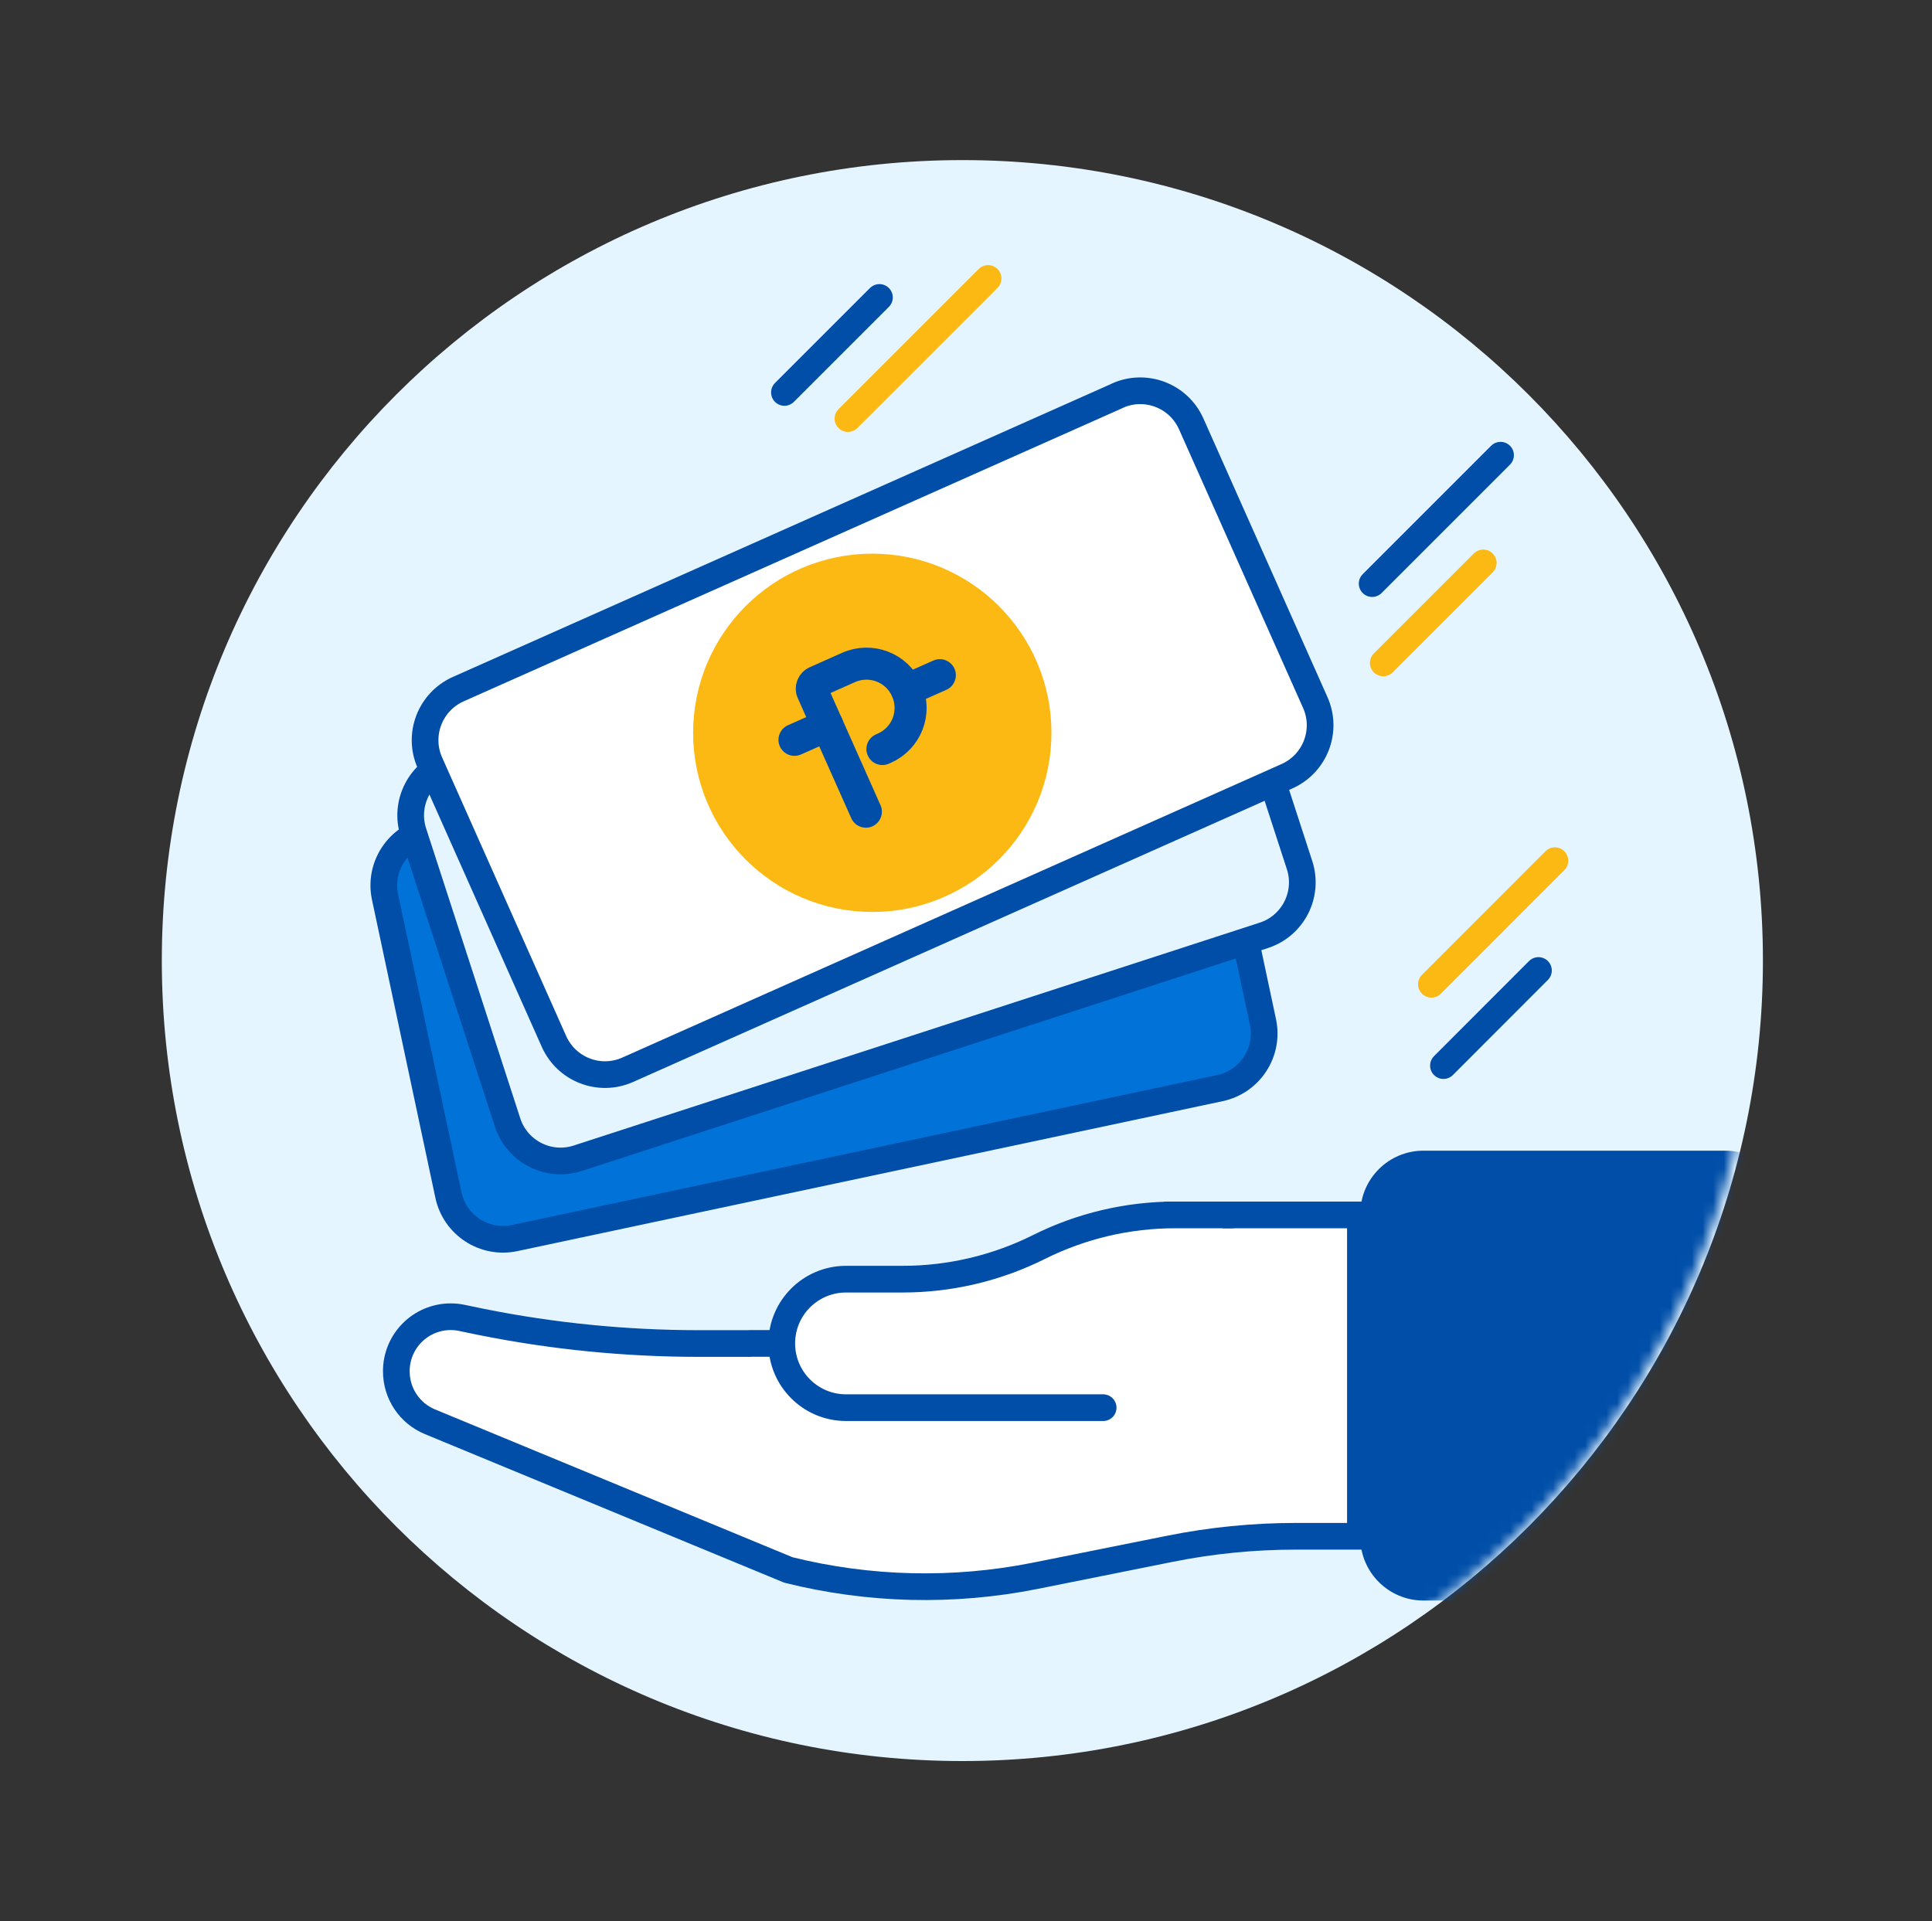 <svg width="181" height="180" viewBox="0 0 181 180" fill="none" xmlns="http://www.w3.org/2000/svg">
<rect x="0" y="0" width="181" height="180" fill="#333333" stroke="none"/>
<mask id="mask0_2056_2981" style="mask-type:luminance" maskUnits="userSpaceOnUse" x="0" y="0" width="181" height="180">
<path d="M180.16 0H0.16V180H180.16V0Z" fill="white"/>
</mask>
<g mask="url(#mask0_2056_2981)">
<path d="M90.16 165C131.582 165 165.16 131.421 165.16 90C165.16 48.579 131.582 15 90.16 15C48.739 15 15.16 48.579 15.16 90C15.16 131.421 48.739 165 90.16 165Z" fill="#E5F5FF"/>
<mask id="mask1_2056_2981" style="mask-type:luminance" maskUnits="userSpaceOnUse" x="14" y="14" width="152" height="152">
<path d="M89.57 165.24C130.99 165.24 164.57 131.66 164.57 90.24C164.57 69.53 165.16 14.99 165.16 14.99C165.16 14.99 110.28 15.24 89.57 15.24H14.57V90.24C14.57 131.66 48.15 165.24 89.57 165.24Z" fill="white"/>
</mask>
<g mask="url(#mask1_2056_2981)">
<path d="M70.23 125.87H91.31L109.38 113.83H127.45V143.94H121.43C117.45 143.94 113.47 144.33 109.57 145.12L96.95 147.65C89.31 149.17 81.43 148.98 73.87 147.1L40.28 133.21C38.37 132.42 37.13 130.56 37.13 128.49C37.12 125.67 39.39 123.38 42.21 123.37C42.55 123.37 42.9 123.4 43.23 123.47L45.16 123.87C51.81 125.2 58.57 125.87 65.35 125.88H70.25L70.23 125.87Z" fill="white" stroke="#004EA8" stroke-width="2.5" stroke-linecap="round" stroke-linejoin="round"/>
<path d="M103.35 131.89H79.26C75.93 131.89 73.24 129.19 73.24 125.87C73.24 122.54 75.94 119.85 79.26 119.85H84.57C89 119.85 93.36 118.82 97.33 116.84C101.29 114.86 105.66 113.83 110.09 113.83H115.4" fill="white"/>
<path d="M103.35 131.89H79.26C75.93 131.89 73.24 129.19 73.24 125.87C73.24 122.54 75.94 119.85 79.26 119.85H84.57C89 119.85 93.36 118.82 97.33 116.84C101.29 114.86 105.66 113.83 110.09 113.83H115.4" stroke="#004EA8" stroke-width="2.5" stroke-linecap="round" stroke-linejoin="round"/>
<path d="M161.63 107.811H133.36C130.091 107.811 127.44 110.461 127.44 113.731V144.041C127.44 147.31 130.091 149.961 133.36 149.961H161.63C164.9 149.961 167.55 147.31 167.55 144.041V113.731C167.55 110.461 164.9 107.811 161.63 107.811Z" fill="#004EA8"/>
<path d="M106.18 63.779L40.1 77.839C37.281 78.439 35.471 81.209 36.071 84.039L42.011 111.969C42.611 114.789 45.38 116.599 48.211 115.999L114.29 101.949C117.11 101.349 118.92 98.579 118.32 95.749L112.38 67.819C111.78 64.999 109.01 63.189 106.18 63.789V63.779Z" fill="#0072D8" stroke="#004EA8" stroke-width="2.5" stroke-linecap="round" stroke-linejoin="round"/>
<path d="M106.351 50.54L42.091 71.42C39.341 72.31 37.841 75.26 38.731 78L47.55 105.16C48.441 107.91 51.391 109.41 54.131 108.52L118.391 87.64C121.141 86.75 122.641 83.8 121.751 81.06L112.921 53.9C112.031 51.15 109.081 49.65 106.341 50.54H106.351Z" fill="#E5F5FF" stroke="#004EA8" stroke-width="2.5" stroke-linecap="round" stroke-linejoin="round"/>
<path d="M104.69 37.079L42.93 64.569C40.29 65.749 39.1 68.839 40.28 71.479L51.9 97.579C53.08 100.219 56.17 101.409 58.81 100.229L120.57 72.729C123.21 71.549 124.4 68.459 123.22 65.819L111.6 39.719C110.43 37.079 107.33 35.889 104.69 37.069V37.079Z" fill="white" stroke="#004EA8" stroke-width="2.5" stroke-linecap="round" stroke-linejoin="round"/>
<path d="M81.721 81.66C88.901 81.66 94.721 75.84 94.721 68.66C94.721 61.48 88.901 55.66 81.721 55.66C74.541 55.66 68.721 61.48 68.721 68.66C68.721 75.84 74.541 81.66 81.721 81.66Z" fill="#FDB913" stroke="#FDB913" stroke-width="7.57" stroke-linecap="round" stroke-linejoin="round"/>
<path d="M81.12 76.05L76.11 64.8C76.07 64.72 76.05 64.63 76.05 64.54C76.05 64.45 76.06 64.36 76.1 64.27C76.17 64.1 76.3 63.96 76.46 63.89L79.49 62.54C81.58 61.61 84.02 62.54 84.95 64.64C85.88 66.74 84.95 69.17 82.85 70.1L82.67 70.18" stroke="#004EA8" stroke-width="3" stroke-linecap="round" stroke-linejoin="round"/>
<path d="M77.521 67.949L74.431 69.319" stroke="#004EA8" stroke-width="3" stroke-linecap="round" stroke-linejoin="round"/>
<path d="M88.05 63.26L84.96 64.63" stroke="#004EA8" stroke-width="3" stroke-linecap="round" stroke-linejoin="round"/>
<path d="M92.57 26.09L79.44 39.22" stroke="#FDB913" stroke-width="2.5" stroke-linecap="round" stroke-linejoin="round"/>
<path d="M145.671 80.641L134.101 92.221" stroke="#FDB913" stroke-width="2.5" stroke-linecap="round" stroke-linejoin="round"/>
<path d="M82.39 27.869L73.49 36.769" stroke="#004EA8" stroke-width="2.5" stroke-linecap="round" stroke-linejoin="round"/>
<path d="M144.13 90.93L135.23 99.84" stroke="#004EA8" stroke-width="2.5" stroke-linecap="round" stroke-linejoin="round"/>
<path d="M138.96 52.74L129.59 62.11" stroke="#FDB913" stroke-width="2.5" stroke-linecap="round" stroke-linejoin="round"/>
<path d="M140.58 42.65L128.55 54.68" stroke="#004EA8" stroke-width="2.5" stroke-linecap="round" stroke-linejoin="round"/>
</g>
</g>
</svg>
